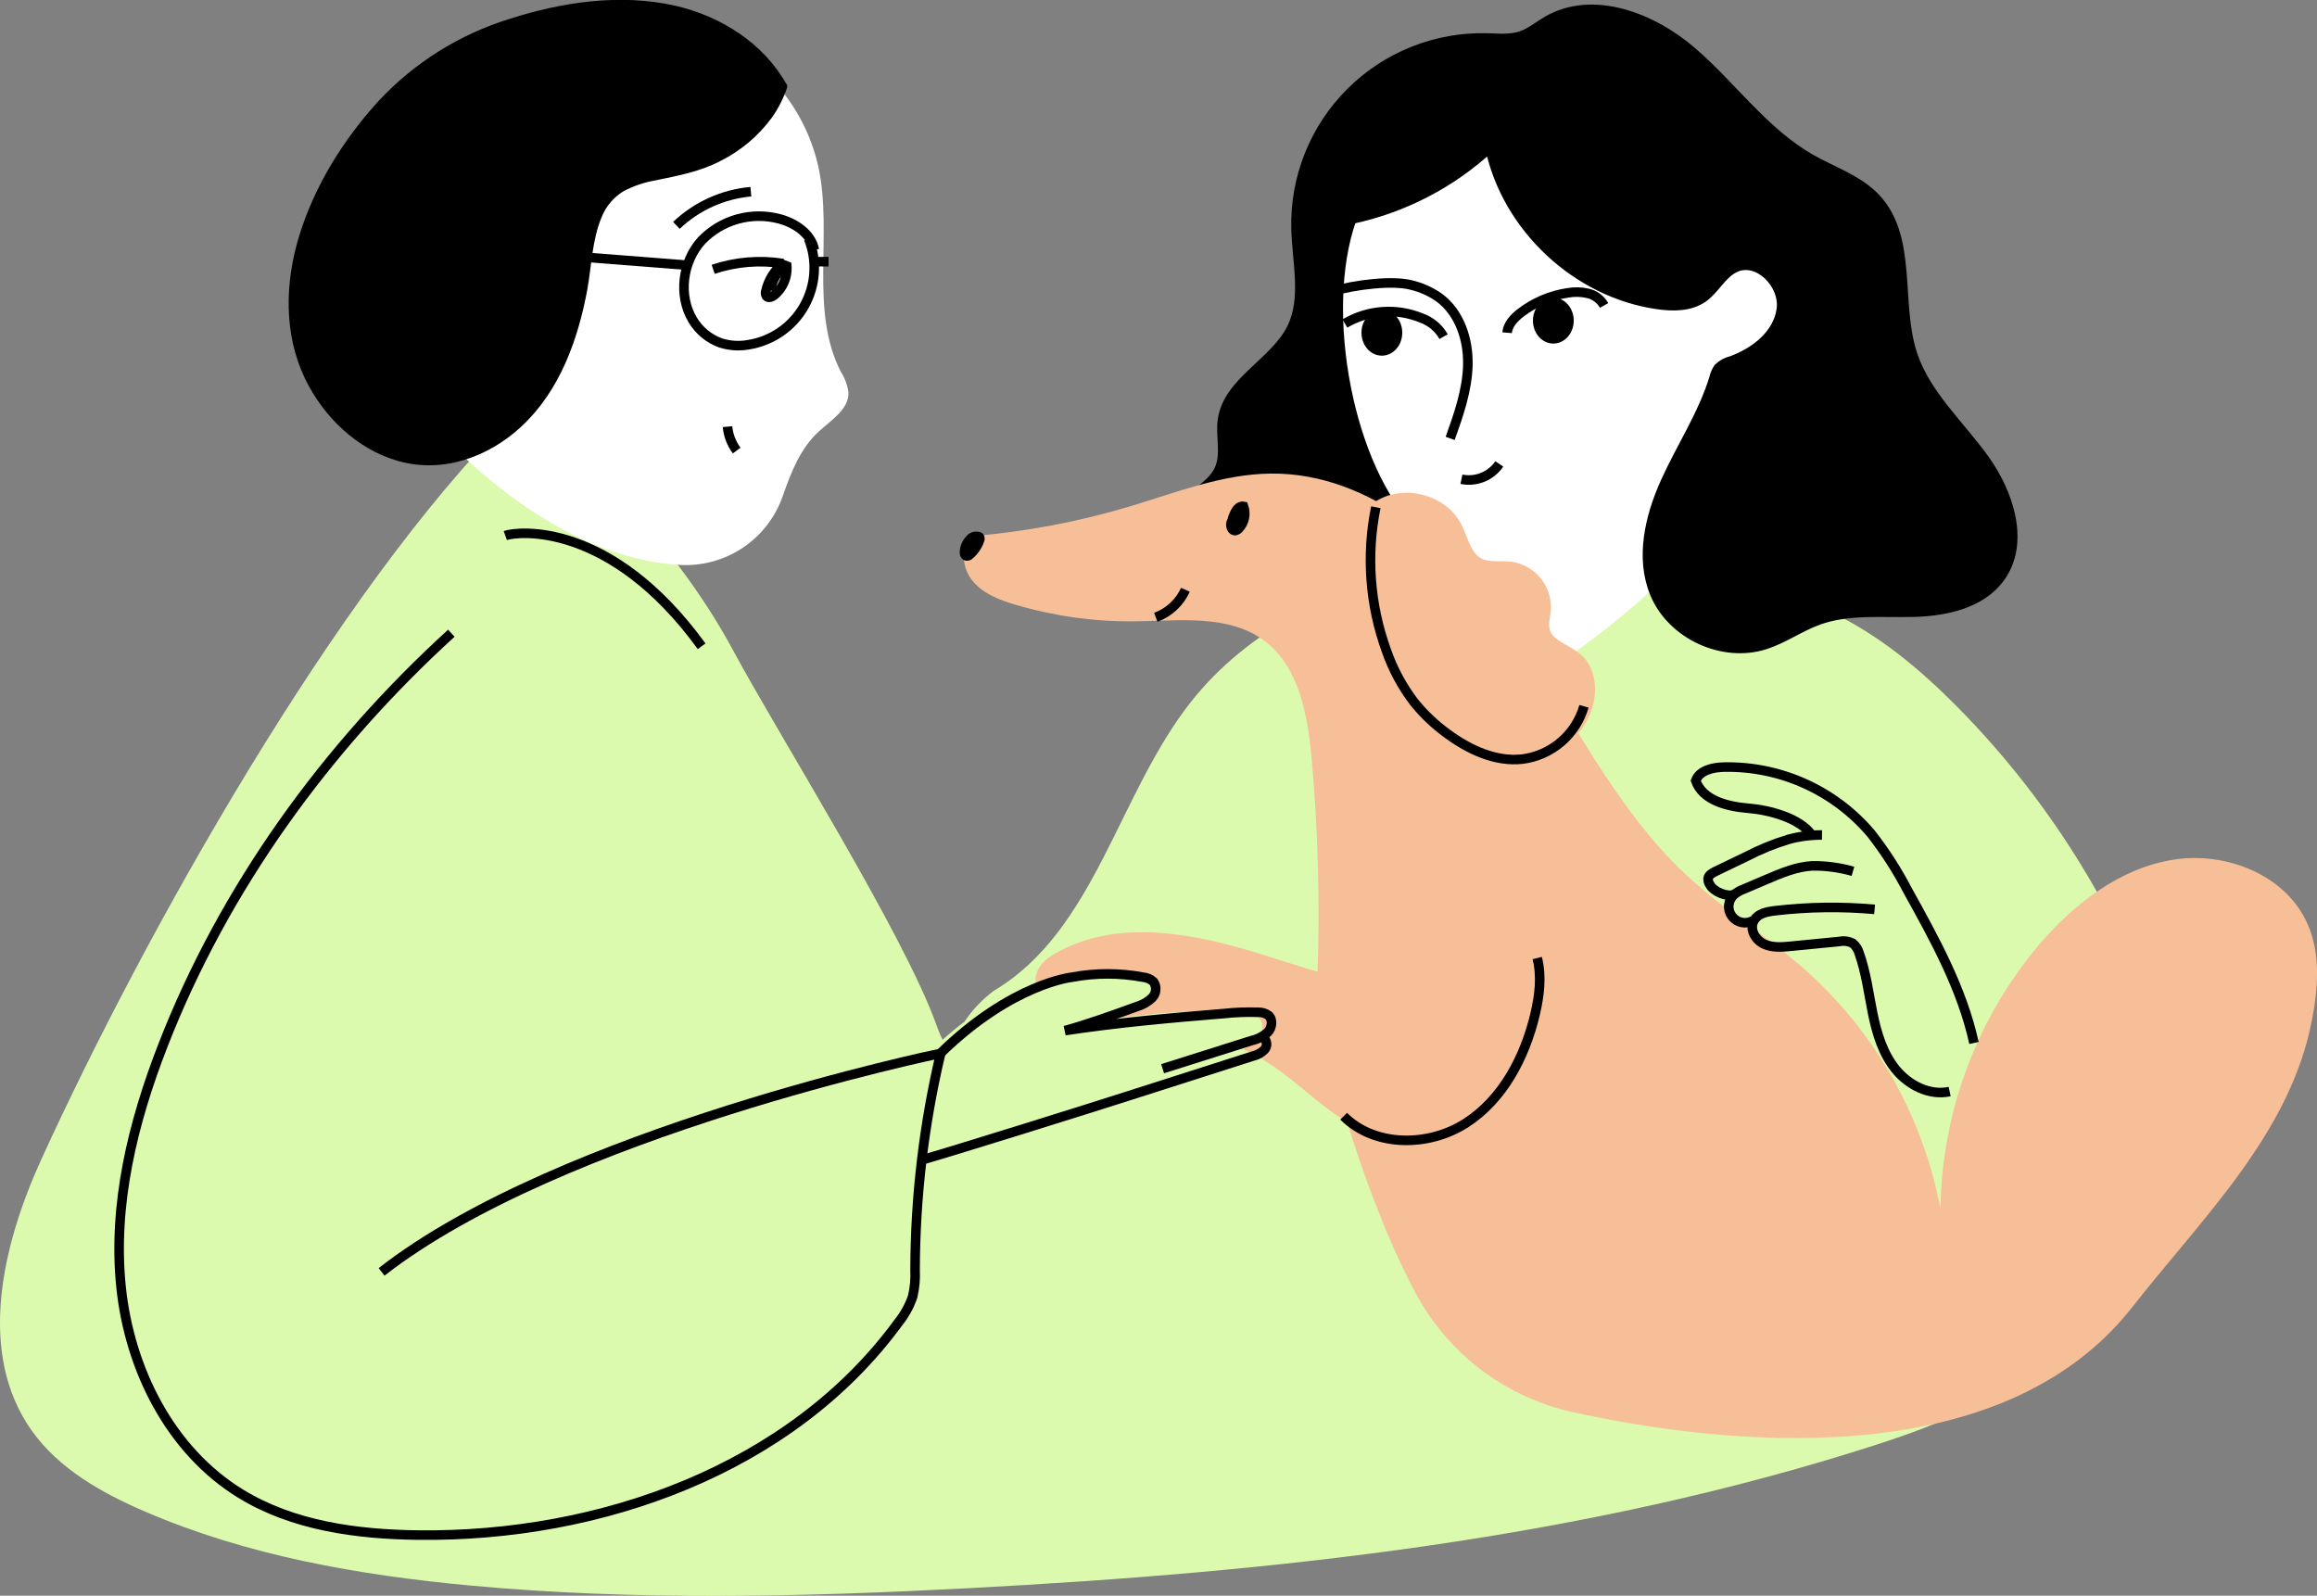 <?xml version="1.0" encoding="UTF-8"?> <svg xmlns="http://www.w3.org/2000/svg" width="424" height="292" viewBox="0 0 424 292" fill="none"><rect x="0" y="0" width="424" height="292" fill="#808080" stroke="none"/><g clip-path="url(#clip0_804_674)"><path d="M93.569 76.231C109.679 83.748 125.733 103.336 134.132 118.962C142.53 134.587 165.346 170.781 171.349 187.523C172.02 189.389 172.778 191.366 174.383 192.538C175.987 193.71 178.374 193.853 180.53 193.829C240.172 193.192 298.592 173.691 358.226 174.943C365.283 175.094 372.859 175.74 378.336 180.181C386.63 186.941 386.75 199.362 385.848 210.013C384.762 222.769 382.934 236.226 374.927 246.207C367.167 255.885 354.921 260.645 343.106 264.448C289.691 281.636 233.33 287.663 177.288 290.621C146.889 292.215 116.353 292.948 86.041 290.134C65.692 288.237 45.271 284.689 26.495 276.581C18.616 273.193 10.8 268.792 5.827 261.817C-4.264 247.642 0.358 227.927 7.583 212.102C26.343 171.045 61.533 108.048 93.569 76.231Z" fill="#DCFAAD"></path><path d="M65.709 61.546C89.842 94.814 111.085 102.563 124.337 103.376C128.425 103.619 132.482 102.524 135.89 100.256C139.299 97.989 141.874 94.673 143.225 90.812C144.774 86.411 146.418 82.106 149.787 79.005C152.11 76.869 155.423 74.876 155.256 71.727C155.057 70.404 154.581 69.138 153.859 68.011C148.095 56.747 152.414 42.979 149.779 30.606C148.666 25.574 146.426 20.86 143.228 16.816C140.03 12.771 135.957 9.503 131.314 7.255C131.314 7.255 110.415 4.488 95.55 12.397" fill="white"></path><path d="M394.406 202.663C395.691 201.355 396.992 199.936 397.391 198.15C397.791 196.365 397.272 194.659 396.737 192.976C389.066 169.042 375.859 147.248 358.186 129.358C351.257 122.358 343.569 115.933 334.628 111.819C327.14 108.351 318.981 106.589 310.846 105.21C294.321 102.404 277.317 101.072 260.848 104.189C244.379 107.307 228.405 115.231 218.003 128.353C204.567 145.302 200.44 170.264 181.855 181.305C181.855 181.305 145.3 207.342 237.162 212.923C329.024 218.504 394.406 202.663 394.406 202.663Z" fill="#DCFAAD"></path><path d="M237.251 45.442C236.788 62.423 238.05 80.09 246.216 94.99C254.383 109.89 271.307 130.738 285.414 121.251C300.366 111.19 317.881 94.719 323.86 80.305C332.386 59.769 328.491 43.266 316.5 24.539C313.307 19.596 309.315 14.972 304.078 12.35C299.711 10.157 294.738 9.448 289.852 9.495C283.351 9.562 276.929 10.918 270.956 13.482C264.984 16.047 259.581 19.771 255.061 24.437C250.54 29.103 246.993 34.619 244.623 40.665C242.254 46.711 241.111 53.166 241.259 59.657" fill="white"></path><path d="M247.318 40.116C256.789 38.104 265.54 33.576 272.649 27.01C275.706 41.599 288.543 53.614 303.328 55.71C306.17 56.117 309.299 56.125 311.654 54.467C313.865 52.912 315.079 50.098 317.53 48.966C321.721 47.036 326.614 51.987 325.984 56.603C325.353 61.219 321.138 64.488 316.787 66.05C315.921 66.264 315.125 66.701 314.48 67.318C314.095 67.858 313.823 68.471 313.682 69.12C311.646 75.84 307.655 81.779 304.765 88.181C301.875 94.583 300.126 102.069 302.801 108.566C305.898 116.092 315.199 120.429 322.966 117.966C326.375 116.881 329.353 114.713 332.714 113.493C338.23 111.492 344.305 112.17 350.173 112.018C356.04 111.867 362.499 110.48 365.971 105.744C370.594 99.446 367.712 90.382 363.153 84.036C358.595 77.69 352.408 72.229 349.965 64.806C346.884 55.415 350.045 43.688 343.363 36.401C340.17 32.902 335.38 31.387 331.269 29.035C322.838 24.196 317.075 15.945 309.746 9.567C302.418 3.189 291.497 -1.044 283.122 3.827C281.526 4.759 280.081 5.995 278.333 6.577C276.353 7.239 274.205 7.008 272.114 6.952C267.496 6.836 262.903 7.658 258.613 9.369C254.324 11.079 250.427 13.643 247.159 16.903C243.891 20.163 241.321 24.052 239.604 28.335C237.887 32.617 237.06 37.203 237.171 41.815C237.323 47.985 239.071 54.57 236.373 60.063C233.18 66.441 224.694 69.813 223.712 76.869C223.305 79.778 224.327 82.88 223.225 85.638C222.427 87.671 220.543 89.074 218.77 90.374L202.557 102.268C207.147 107.052 221.541 105.784 227.799 107.96C232.924 109.754 228.973 115.686 234.393 115.462L252.627 114.705C257.417 114.506 263.348 113.461 264.681 108.869C265.975 104.413 261.839 100.443 258.502 97.206C246.975 86.045 241.307 57.273 247.326 40.156" fill="black"></path><path d="M247.318 40.116C256.789 38.104 265.54 33.576 272.649 27.01C275.706 41.599 288.543 53.614 303.328 55.71C306.17 56.117 309.299 56.125 311.654 54.467C313.865 52.912 315.079 50.098 317.53 48.966C321.721 47.036 326.614 51.987 325.984 56.603C325.353 61.219 321.138 64.488 316.787 66.05C315.921 66.264 315.125 66.701 314.48 67.318C314.095 67.858 313.823 68.471 313.682 69.12C311.646 75.84 307.655 81.779 304.765 88.181C301.875 94.583 300.126 102.069 302.801 108.566C305.898 116.092 315.199 120.429 322.966 117.966C326.375 116.881 329.353 114.713 332.714 113.493C338.23 111.492 344.305 112.17 350.173 112.018C356.04 111.867 362.499 110.48 365.971 105.744C370.594 99.446 367.712 90.382 363.153 84.036C358.595 77.69 352.408 72.229 349.965 64.806C346.884 55.415 350.045 43.688 343.363 36.401C340.17 32.901 335.38 31.387 331.269 29.035C322.838 24.196 317.075 15.945 309.746 9.567C302.418 3.189 291.497 -1.044 283.122 3.827C281.526 4.759 280.081 5.995 278.333 6.577C276.353 7.239 274.205 7.008 272.114 6.952C267.496 6.836 262.903 7.658 258.613 9.369C254.324 11.079 250.427 13.643 247.159 16.903C243.891 20.163 241.321 24.052 239.604 28.335C237.887 32.617 237.06 37.203 237.171 41.815C237.323 47.985 239.071 54.57 236.373 60.063C233.18 66.441 224.694 69.813 223.712 76.869C223.305 79.778 224.327 82.88 223.225 85.638C222.427 87.671 220.543 89.074 218.77 90.374L202.557 102.268C207.147 107.052 221.541 105.784 227.799 107.96C232.924 109.754 228.973 115.686 234.393 115.462L252.627 114.705C257.417 114.506 263.348 113.461 264.681 108.869C265.975 104.413 261.839 100.443 258.502 97.206C246.975 86.045 241.307 57.273 247.326 40.156" stroke="black" stroke-width="1.75" stroke-miterlimit="10"></path><path d="M286.107 191.335C279.034 203.54 263.387 211.791 250.366 206.322C243.852 203.596 239.014 198.031 233.123 194.141C223.351 187.675 211.201 186.113 199.514 185.228C197.31 185.06 195.027 184.885 193.127 183.785C191.227 182.685 189.83 180.341 190.557 178.26C191.052 176.833 192.385 175.868 193.702 175.135C204.631 168.972 218.29 171.635 230.281 175.366C242.271 179.097 254.757 183.777 267.003 181.114" fill="#F7BF97"></path><path d="M286.107 191.335C279.034 203.54 263.387 211.791 250.366 206.322C243.852 203.596 239.014 198.031 233.123 194.141C223.351 187.675 211.201 186.113 199.514 185.228C197.31 185.06 195.027 184.885 193.127 183.785C191.227 182.685 189.83 180.341 190.557 178.26C191.052 176.833 192.385 175.868 193.702 175.135C204.631 168.972 218.29 171.635 230.281 175.366C242.271 179.097 254.757 183.777 267.003 181.114" stroke="#F7BF97" stroke-width="1.75" stroke-miterlimit="10"></path><path d="M242.559 192.084C246.686 206.434 251.627 222.745 259.108 236.728C262.049 242.199 266.14 246.969 271.101 250.712C276.061 254.455 281.774 257.082 287.847 258.413C314.431 264.241 365.674 270.411 390.167 239.224C403.235 222.57 419.105 207.382 423.089 186.607C424.207 180.787 424.686 174.553 422.291 169.124C418.403 160.147 407.37 155.762 397.695 157.317C388.019 158.871 379.733 165.225 373.338 172.631C365.914 181.363 360.544 191.645 357.622 202.722C354.7 213.799 354.301 225.389 356.454 236.641C356.588 225.493 354.329 214.445 349.83 204.242C345.332 194.039 338.697 184.915 330.373 177.486C323.531 171.404 315.628 166.62 308.946 160.442C295.375 147.965 287.551 130.681 277.014 115.598C266.476 100.514 251.005 86.507 232.588 86.658C223.694 86.738 215.216 90.134 206.69 92.686C197.28 95.502 187.599 97.322 177.807 98.115C175.62 100.227 176.083 104.062 178.047 106.39C180.011 108.718 183.012 109.834 185.934 110.695C193.038 112.776 200.413 113.789 207.816 113.7C215.871 113.597 224.756 112.409 231.254 117.176C237.753 121.944 239.301 130.897 240.036 138.933C241.224 152.262 241.57 165.652 241.074 179.025" fill="#F7BF97"></path><path d="M211.506 112.959C212.699 112.521 213.793 111.849 214.723 110.984C215.654 110.119 216.403 109.078 216.926 107.921" stroke="black" stroke-width="1.75" stroke-miterlimit="10"></path><path d="M226.122 93.619C226.122 94.328 225.572 94.894 225.324 95.548C225.077 96.202 225.404 97.222 226.122 97.087C226.328 97.03 226.513 96.917 226.657 96.76C227.176 96.229 227.535 95.564 227.696 94.84C227.857 94.116 227.812 93.362 227.567 92.662C226.697 92.479 226.098 93.459 225.787 94.304C225.63 94.575 225.543 94.88 225.531 95.193C225.52 95.506 225.586 95.817 225.723 96.098C226.098 96.608 227.192 96.21 226.889 95.652" fill="black"></path><path d="M226.122 93.619C226.122 94.328 225.572 94.894 225.324 95.548C225.077 96.202 225.404 97.222 226.122 97.087C226.328 97.03 226.513 96.917 226.657 96.76C227.176 96.229 227.535 95.564 227.696 94.84C227.857 94.116 227.812 93.362 227.567 92.662C226.697 92.479 226.098 93.459 225.787 94.304C225.63 94.575 225.543 94.88 225.531 95.193C225.52 95.506 225.586 95.817 225.723 96.098C226.098 96.608 227.192 96.21 226.889 95.652" stroke="black" stroke-width="1.75" stroke-miterlimit="10"></path><path d="M251.468 92.295C250.203 103.122 252.111 114.083 256.961 123.849C258.872 127.995 261.622 131.7 265.039 134.731C268.552 137.633 273.071 139.514 277.621 139.203C280.172 139.004 282.63 138.158 284.762 136.744C286.893 135.331 288.629 133.398 289.803 131.128C291.535 127.676 291.607 122.956 288.686 120.421C286.706 118.707 283.528 118.029 282.778 115.526C282.371 114.179 282.858 112.736 282.938 111.324C282.985 109.518 282.383 107.755 281.241 106.354C280.099 104.953 278.492 104.007 276.711 103.687C274.675 103.384 272.456 103.918 270.644 102.946C268.305 101.694 267.818 98.633 266.588 96.281C263.962 91.242 256.609 89.433 251.931 92.677" fill="#F7BF97"></path><path d="M251.468 92.295C250.203 103.122 252.111 114.083 256.961 123.849C258.872 127.995 261.622 131.7 265.039 134.731C268.552 137.633 273.071 139.514 277.621 139.203C280.172 139.004 282.63 138.158 284.762 136.744C286.893 135.331 288.629 133.398 289.803 131.128C291.535 127.676 291.607 122.956 288.686 120.421C286.706 118.707 283.528 118.029 282.778 115.526C282.371 114.179 282.858 112.736 282.938 111.324C282.985 109.518 282.383 107.755 281.241 106.354C280.099 104.953 278.492 104.007 276.711 103.687C274.675 103.384 272.456 103.918 270.644 102.946C268.305 101.694 267.818 98.633 266.588 96.281C263.962 91.242 256.609 89.433 251.931 92.677" stroke="#F7BF97" stroke-width="1.75" stroke-miterlimit="10"></path><path d="M137.406 35.078C132.298 35.538 127.495 37.71 123.779 41.241" stroke="black" stroke-width="1.75" stroke-miterlimit="10"></path><path d="M177.848 98.37C178.176 98.164 178.57 98.093 178.95 98.17C179.048 98.173 179.143 98.206 179.221 98.266C179.365 98.394 179.325 98.625 179.261 98.808C178.915 99.847 178.298 100.775 177.473 101.495C177.398 101.579 177.305 101.644 177.202 101.687C177.098 101.73 176.986 101.749 176.874 101.742C176.547 101.67 176.467 101.232 176.499 100.889C176.545 100.401 176.688 99.926 176.919 99.494C177.151 99.061 177.467 98.679 177.848 98.37Z" fill="black" stroke="black" stroke-width="1.75" stroke-miterlimit="10"></path><path d="M251.772 92.821C249.985 101.578 250.653 110.657 253.704 119.058C254.884 122.449 256.595 125.633 258.773 128.489C260.544 130.684 262.6 132.634 264.888 134.285C268.88 137.211 273.67 139.451 278.579 138.909C281.199 138.575 283.664 137.482 285.669 135.765C287.673 134.048 289.13 131.782 289.859 129.247" stroke="black" stroke-width="1.75" stroke-miterlimit="10"></path><path d="M245.881 204.257C251.597 209.957 261.456 209.877 268.234 205.524C275.011 201.172 279.051 193.454 280.911 185.594C281.709 182.222 282.156 178.666 281.302 175.31" stroke="black" stroke-width="1.75" stroke-miterlimit="10"></path><path d="M172.02 190.713C180.693 182.542 192.081 177.855 204.001 177.55C205.6 177.412 207.208 177.687 208.671 178.348C210.068 179.145 211.106 180.739 210.659 182.334C209.717 185.586 204.496 184.454 201.917 186.655C209.927 185.424 218.026 184.856 226.13 184.957C227.886 184.957 229.978 185.236 230.76 186.806C231.926 189.142 229.06 191.398 226.657 192.435C211.324 199.084 195.452 204.418 179.213 208.379C175.078 209.392 170.815 210.356 167.238 212.692" fill="#DCFAAD"></path><path d="M212.751 195.56L229.044 190.41C230.152 190.164 231.175 189.633 232.014 188.871C232.772 188.074 232.98 186.583 232.15 185.826C231.594 185.416 230.916 185.208 230.226 185.236C228.147 185.165 226.067 185.242 223.999 185.467C214.268 186.264 204.536 187.125 194.877 188.592C199.331 187.356 203.658 185.778 208.025 184.199C209.067 183.897 210.023 183.35 210.811 182.605C211.195 182.226 211.433 181.726 211.486 181.19C211.538 180.654 211.401 180.116 211.098 179.671C210.569 179.171 209.884 178.868 209.158 178.81C204.879 178.009 200.489 178.009 196.21 178.81C196.21 178.81 185.297 179.894 172.141 192.698" stroke="black" stroke-width="1.75" stroke-miterlimit="10"></path><path d="M231.208 189.899C231.369 190.026 231.502 190.184 231.6 190.364C231.697 190.544 231.757 190.742 231.775 190.946C231.793 191.15 231.769 191.356 231.704 191.55C231.64 191.744 231.536 191.923 231.399 192.076C230.811 192.665 230.066 193.075 229.252 193.256L206.141 200.646C199.754 202.695 175.334 210.348 168.859 212.206" stroke="black" stroke-width="1.75" stroke-miterlimit="10"></path><path d="M130.508 49.284C134.618 47.907 138.999 47.541 143.281 48.216C141.703 49.499 140.601 51.273 140.151 53.254C140.096 53.409 140.076 53.574 140.094 53.737C140.112 53.9 140.167 54.056 140.255 54.195C140.606 54.61 141.277 54.346 141.7 54.004C142.539 53.303 143.183 52.4 143.572 51.379C143.96 50.359 144.08 49.256 143.919 48.176C142.405 49.455 141.351 51.194 140.918 53.127" stroke="black" stroke-width="1.75" stroke-linejoin="bevel"></path><path d="M149.021 45.713C148.446 42.787 145.564 40.834 142.682 40.06C140.157 39.377 137.493 39.386 134.973 40.088C132.452 40.789 130.168 42.157 128.36 44.047C124.872 47.921 124.081 54.092 126.764 58.54C127.924 60.489 129.723 61.976 131.857 62.749C133.531 63.281 135.311 63.391 137.038 63.068C139.149 62.723 141.154 61.908 142.907 60.685C144.66 59.462 146.115 57.86 147.165 56C148.215 54.139 148.833 52.067 148.973 49.936C149.113 47.805 148.772 45.669 147.975 43.688" stroke="black" stroke-width="1.75" stroke-miterlimit="10"></path><path d="M133.127 78.072C133.274 79.658 133.857 81.173 134.811 82.449" stroke="black" stroke-width="1.75" stroke-miterlimit="10"></path><path d="M356.775 199.745C353.11 200.542 349.263 198.589 346.9 195.679C344.536 192.77 343.427 189.062 342.684 185.395C341.942 181.728 341.487 177.973 340.226 174.449C340.032 173.726 339.616 173.082 339.036 172.608C338.265 172.224 337.388 172.112 336.545 172.289L327.812 173.142C326.127 173.309 324.355 173.461 322.814 172.751C321.274 172.042 320.148 170.152 320.882 168.63C321.617 167.107 323.365 166.828 324.922 166.644C330.938 165.943 337.011 165.863 343.044 166.405" stroke="black" stroke-width="1.75" stroke-miterlimit="10"></path><path d="M320.818 168.446C320.185 168.818 319.437 168.943 318.718 168.795C317.999 168.648 317.361 168.239 316.926 167.649C316.492 167.058 316.292 166.327 316.367 165.598C316.441 164.869 316.784 164.193 317.329 163.702C317.845 163.276 318.431 162.941 319.061 162.714L323.117 160.984C325.871 159.804 328.705 158.592 331.667 158.441C334.174 158.417 336.672 158.755 339.083 159.445" stroke="black" stroke-width="1.75" stroke-miterlimit="10"></path><path d="M317.329 163.703C315.996 164.173 313.617 163.176 312.93 161.941C312.686 161.6 312.559 161.188 312.571 160.769C312.659 160.131 313.313 159.756 313.888 159.477L319.604 156.727C322.062 155.449 324.633 154.4 327.284 153.594C329.282 153.05 331.344 152.782 333.415 152.796" stroke="black" stroke-width="1.75" stroke-miterlimit="10"></path><path d="M331.548 152.797C329.336 149.664 323.748 148.213 319.924 147.902C316.1 147.591 311.574 146.475 310.305 142.855C311.007 140.95 313.442 140.416 315.478 140.368C320.61 140.267 325.7 141.317 330.373 143.44C335.045 145.563 339.181 148.706 342.477 152.637C345.002 155.883 347.225 159.352 349.119 163.001C354.052 171.89 359.05 180.931 361.229 190.848" stroke="black" stroke-width="1.75" stroke-miterlimit="10"></path><path d="M242.848 53.51C248.588 51.915 255.014 51.317 258.231 52.154C260.065 52.585 261.799 53.361 263.34 54.442C267.092 57.185 268.713 62.112 268.609 66.751C268.505 71.391 266.933 75.856 265.376 80.225" stroke="black" stroke-width="1.75" stroke-miterlimit="10"></path><path d="M275.793 60.884C275.921 59.369 277.086 58.15 278.292 57.225C280.804 55.307 283.762 54.056 286.89 53.589C288.129 53.368 289.4 53.404 290.626 53.693C291.237 53.839 291.812 54.11 292.313 54.488C292.815 54.867 293.232 55.346 293.539 55.893" stroke="black" stroke-width="1.75" stroke-miterlimit="10"></path><path d="M267.436 87.695C268.739 87.965 270.093 87.842 271.327 87.343C272.561 86.843 273.618 85.989 274.365 84.889" stroke="black" stroke-width="1.75" stroke-miterlimit="10"></path><path d="M264.169 61.602C263.275 60.017 261.838 58.808 260.122 58.197C257.868 57.267 255.427 56.873 252.994 57.047C250.561 57.221 248.202 57.959 246.104 59.202" stroke="black" stroke-width="1.75" stroke-miterlimit="10"></path><path d="M252.874 64.208C254.452 64.208 255.732 62.72 255.732 60.884C255.732 59.048 254.452 57.56 252.874 57.56C251.295 57.56 250.016 59.048 250.016 60.884C250.016 62.72 251.295 64.208 252.874 64.208Z" fill="black" stroke="black" stroke-width="1.75" stroke-miterlimit="10"></path><path d="M284.254 61.993C285.833 61.993 287.112 60.504 287.112 58.668C287.112 56.832 285.833 55.344 284.254 55.344C282.676 55.344 281.396 56.832 281.396 58.668C281.396 60.504 282.676 61.993 284.254 61.993Z" fill="black" stroke="black" stroke-width="1.75" stroke-miterlimit="10"></path><path d="M149.021 47.882H151.624" stroke="black" stroke-width="1.75" stroke-miterlimit="10"></path><path d="M82.593 115.869C59.705 136.748 41.024 162.467 29.8 191.335C24.324 205.39 20.604 220.497 22.152 235.501C23.701 250.505 31.133 265.413 44.018 273.313C53.598 279.205 65.261 280.767 76.533 280.903C109.831 281.302 144.821 268.849 164.428 241.966C165.566 240.553 166.444 238.95 167.022 237.231C167.39 235.646 167.535 234.017 167.453 232.392C167.49 219.043 169.062 205.743 172.139 192.754C172.139 192.754 102.686 207.104 69.828 232.742" stroke="black" stroke-width="1.75" stroke-miterlimit="10"></path><path d="M92.469 98.003C94.672 97.206 111.684 95.269 128.393 118.261" stroke="black" stroke-width="1.75" stroke-miterlimit="10"></path><path d="M143.034 15.881C139.21 8.945 132.018 4.249 124.33 2.28C116.642 0.311 108.507 0.845 100.748 2.511C91.806 4.441 83.025 7.972 75.84 13.681C71.513 17.245 67.706 21.397 64.528 26.014C57.232 36.306 52.146 48.998 54.286 61.426C56.425 73.855 67.665 85.152 80.255 84.131C88.438 83.47 95.638 77.889 99.981 70.929C104.324 63.969 106.2 55.782 107.334 47.65C107.924 43.417 108.499 38.817 111.517 35.795C115.189 32.128 121.017 32.144 126.014 30.749C133.558 28.644 140.52 23.295 143.018 15.881" fill="black"></path><path d="M143.896 15.378C139.672 7.836 131.817 2.917 123.491 1.028C113.536 -1.204 102.846 0.358 93.243 3.46C84.085 6.287 75.828 11.46 69.293 18.463C62.851 25.511 57.558 34.009 54.756 43.145C52.145 51.644 51.89 61.059 55.786 69.215C59.131 76.214 65.318 82.233 72.886 84.362C81.052 86.674 89.435 83.636 95.478 77.984C102.423 71.495 105.736 62.255 107.453 53.119C108.251 48.742 108.339 43.943 110.071 39.797C110.843 37.81 112.245 36.13 114.063 35.014C115.911 34.032 117.906 33.354 119.97 33.005C124.129 32.136 128.153 31.41 131.945 29.401C135.624 27.546 138.811 24.847 141.245 21.525C142.416 19.869 143.344 18.054 143.999 16.135C144.414 14.916 142.49 14.397 142.075 15.601C139.449 23.191 132.192 28.277 124.592 30.071C120.744 30.988 116.609 31.275 113.113 33.316C109.616 35.356 107.852 39.151 107.061 43.082C106.175 47.506 105.784 51.987 104.73 56.379C103.706 60.98 102.005 65.405 99.685 69.51C95.614 76.462 88.572 82.457 80.27 83.118C72.654 83.732 65.613 79.611 60.983 73.791C55.762 67.222 54.029 58.883 55.123 50.671C56.329 41.551 60.671 33.037 65.996 25.662C68.695 21.887 71.827 18.441 75.328 15.394C78.82 12.437 82.705 9.977 86.872 8.083C95.617 4.009 105.163 1.939 114.813 2.025C123.547 2.208 132.376 5.046 138.547 11.48C139.952 12.958 141.165 14.608 142.155 16.39C142.222 16.504 142.31 16.602 142.415 16.681C142.52 16.761 142.639 16.818 142.766 16.851C142.893 16.884 143.026 16.892 143.156 16.873C143.286 16.855 143.411 16.812 143.524 16.745C143.638 16.679 143.737 16.591 143.816 16.486C143.895 16.381 143.952 16.262 143.985 16.135C144.018 16.008 144.026 15.876 144.008 15.746C143.99 15.616 143.946 15.491 143.88 15.378H143.896Z" fill="black"></path><path d="M125.814 48.535L92.469 45.928" stroke="black" stroke-width="1.75" stroke-miterlimit="10"></path></g><defs><clipPath id="clip0_804_674"><rect width="424" height="292" fill="white"></rect></clipPath></defs></svg> 